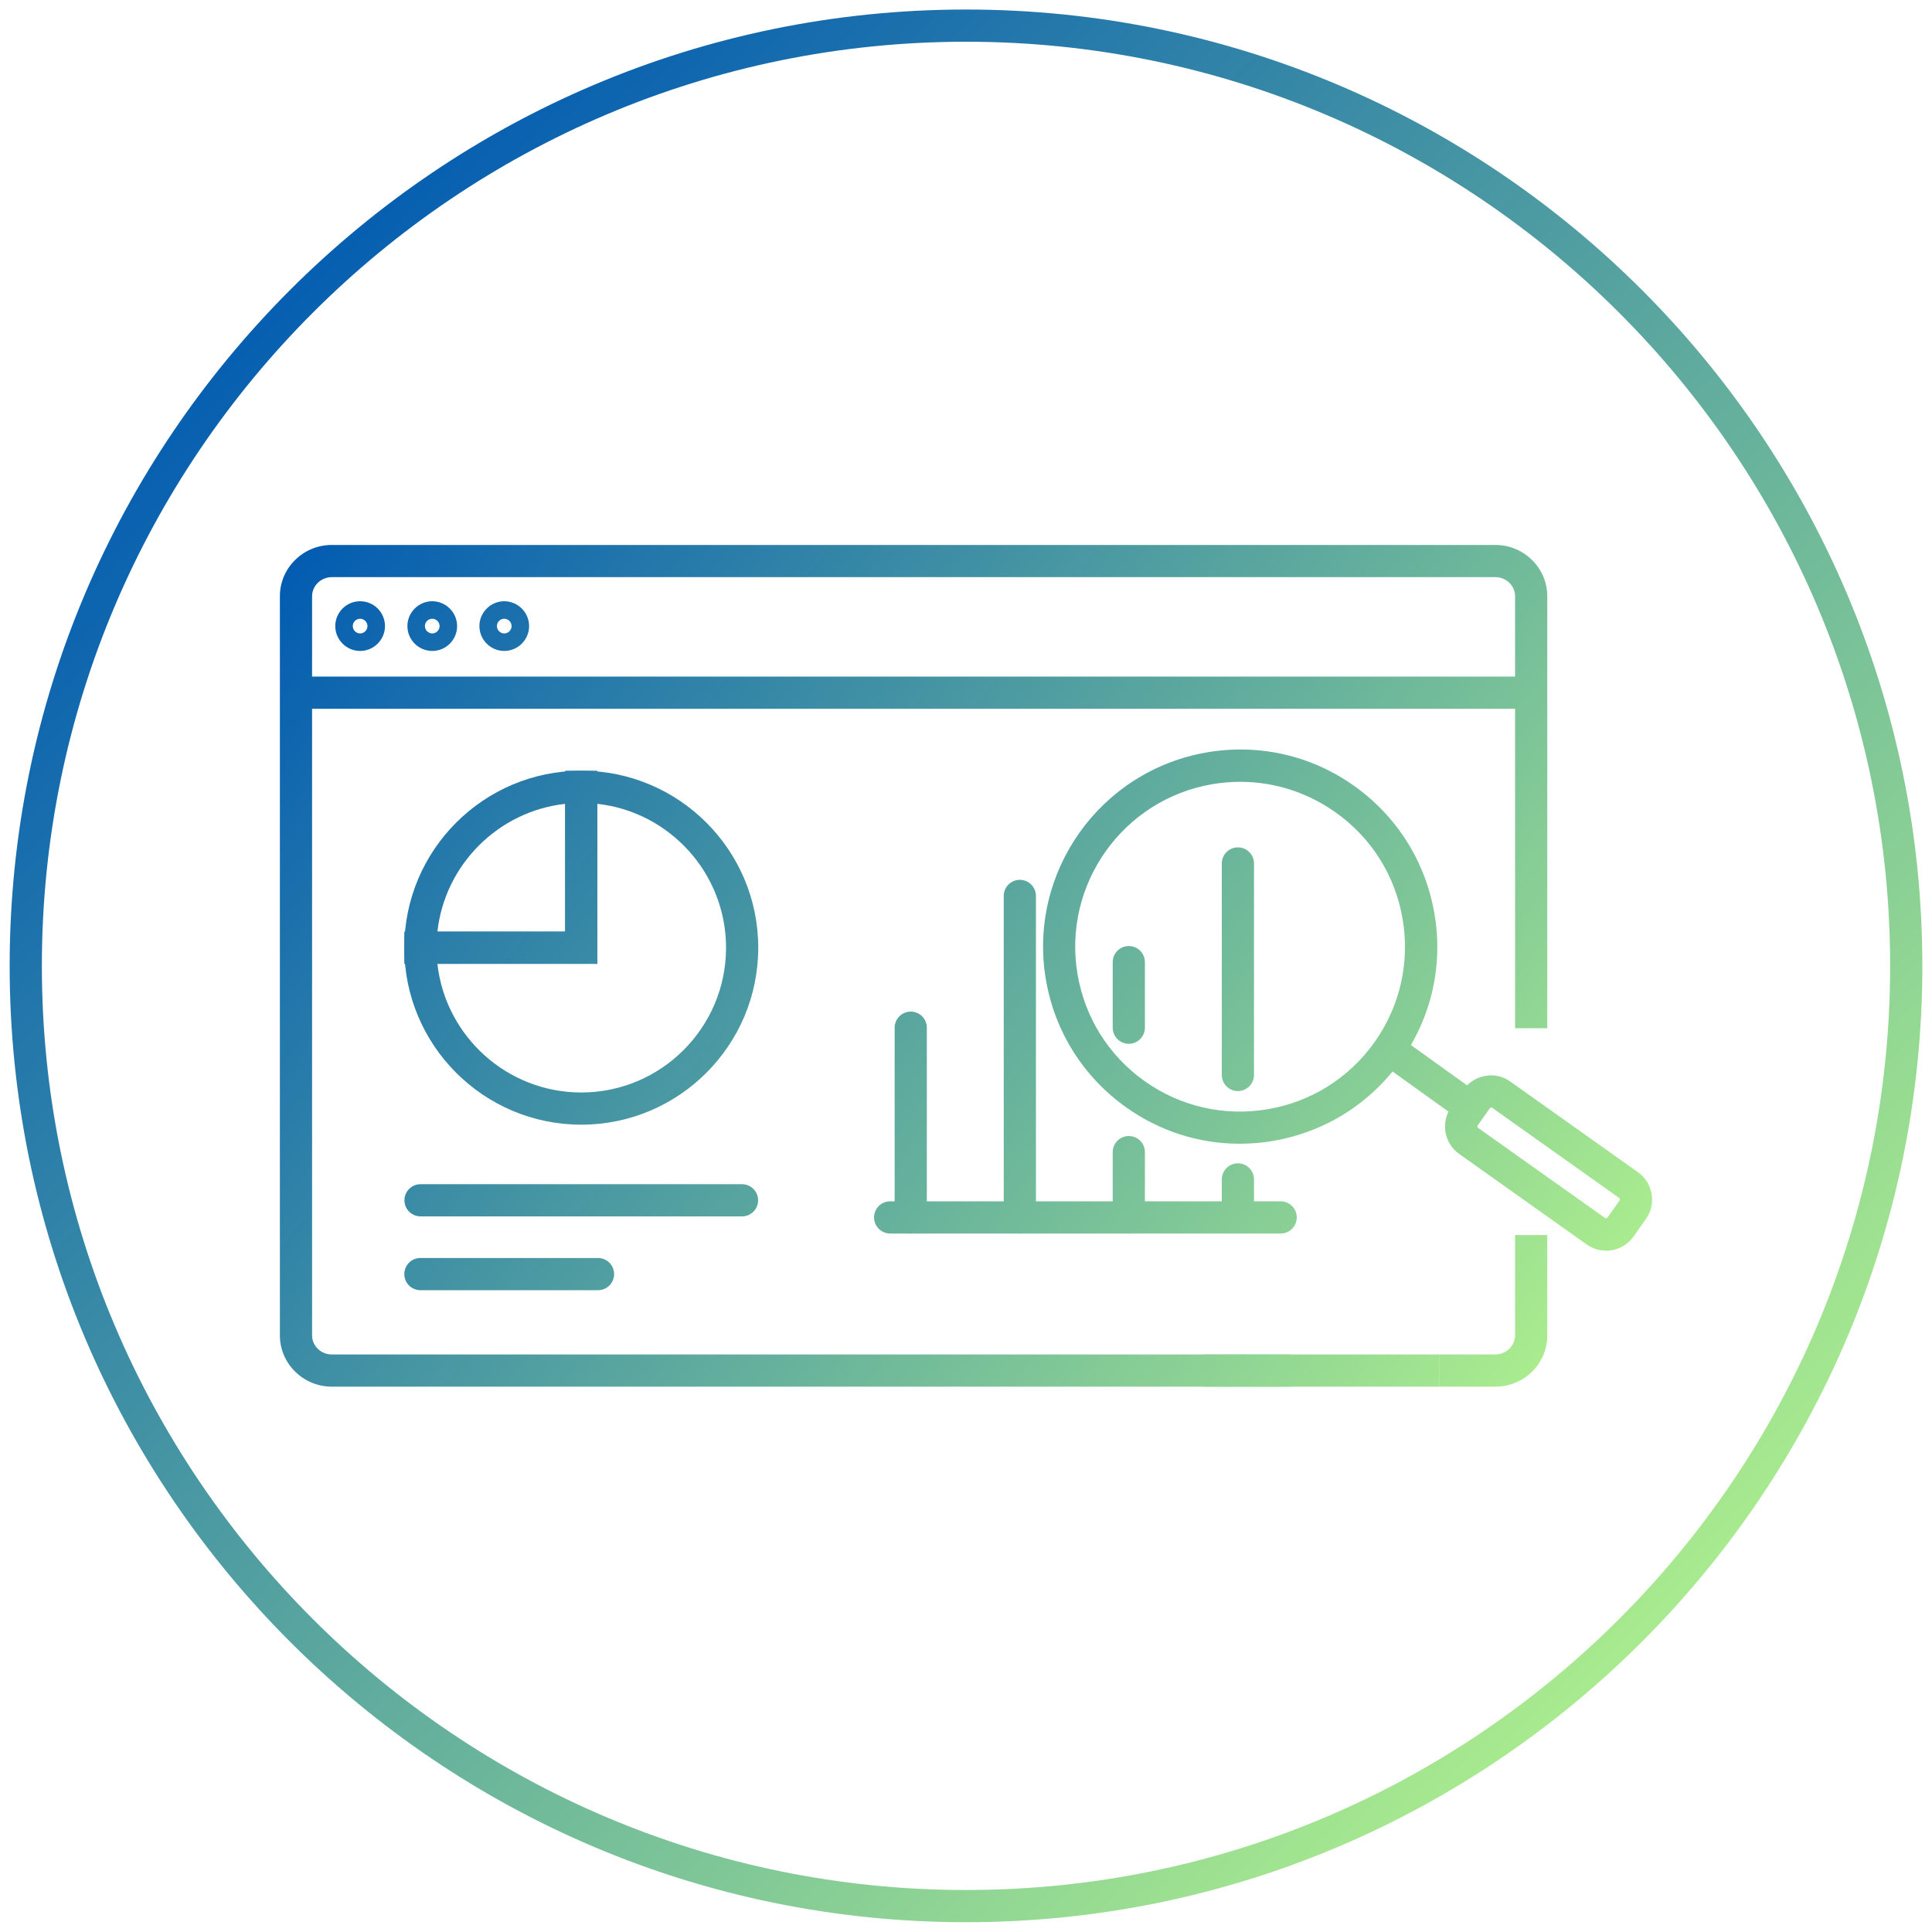 <svg xmlns="http://www.w3.org/2000/svg" xmlns:xlink="http://www.w3.org/1999/xlink" id="Layer_1" data-name="Layer 1" width="150" height="149.97" viewBox="0 0 150 149.97"><defs><style>      .cls-1 {        fill: url(#linear-gradient);      }      .cls-1, .cls-2, .cls-3, .cls-4, .cls-5, .cls-6, .cls-7, .cls-8, .cls-9, .cls-10, .cls-11, .cls-12, .cls-13, .cls-14, .cls-15, .cls-16, .cls-17, .cls-18, .cls-19, .cls-20, .cls-21, .cls-22 {        stroke-width: 0px;      }      .cls-2 {        fill: url(#linear-gradient-11);      }      .cls-3 {        fill: url(#linear-gradient-12);      }      .cls-4 {        fill: url(#linear-gradient-13);      }      .cls-5 {        fill: url(#linear-gradient-10);      }      .cls-6 {        fill: url(#linear-gradient-17);      }      .cls-7 {        fill: url(#linear-gradient-16);      }      .cls-8 {        fill: url(#linear-gradient-19);      }      .cls-9 {        fill: url(#linear-gradient-15);      }      .cls-10 {        fill: url(#linear-gradient-21);      }      .cls-11 {        fill: url(#linear-gradient-18);      }      .cls-12 {        fill: url(#linear-gradient-14);      }      .cls-13 {        fill: url(#linear-gradient-22);      }      .cls-14 {        fill: url(#linear-gradient-20);      }      .cls-15 {        fill: url(#linear-gradient-4);      }      .cls-16 {        fill: url(#linear-gradient-2);      }      .cls-17 {        fill: url(#linear-gradient-3);      }      .cls-18 {        fill: url(#linear-gradient-8);      }      .cls-19 {        fill: url(#linear-gradient-9);      }      .cls-20 {        fill: url(#linear-gradient-7);      }      .cls-21 {        fill: url(#linear-gradient-5);      }      .cls-22 {        fill: url(#linear-gradient-6);      }    </style><linearGradient id="linear-gradient" x1="118.81" y1="119.09" x2="20.82" y2="42.4" gradientUnits="userSpaceOnUse"><stop offset="0" stop-color="#b5f58c"></stop><stop offset="1" stop-color="#0059b2"></stop></linearGradient><linearGradient id="linear-gradient-2" x1="122.03" y1="114.98" x2="24.03" y2="38.29" xlink:href="#linear-gradient"></linearGradient><linearGradient id="linear-gradient-3" x1="126.12" y1="109.75" x2="28.13" y2="33.06" xlink:href="#linear-gradient"></linearGradient><linearGradient id="linear-gradient-4" x1="117.62" y1="120.62" x2="19.62" y2="43.93" xlink:href="#linear-gradient"></linearGradient><linearGradient id="linear-gradient-5" x1="116.04" y1="122.63" x2="18.05" y2="45.94" xlink:href="#linear-gradient"></linearGradient><linearGradient id="linear-gradient-6" x1="131.47" y1="102.92" x2="33.47" y2="26.23" xlink:href="#linear-gradient"></linearGradient><linearGradient id="linear-gradient-7" x1="122.83" y1="113.96" x2="24.83" y2="37.27" xlink:href="#linear-gradient"></linearGradient><linearGradient id="linear-gradient-8" x1="127.28" y1="108.27" x2="29.29" y2="31.58" xlink:href="#linear-gradient"></linearGradient><linearGradient id="linear-gradient-9" x1="120.13" y1="117.41" x2="22.13" y2="40.72" xlink:href="#linear-gradient"></linearGradient><linearGradient id="linear-gradient-10" x1="121.74" y1="115.35" x2="23.74" y2="38.66" xlink:href="#linear-gradient"></linearGradient><linearGradient id="linear-gradient-11" x1="118.51" y1="119.47" x2="20.52" y2="42.78" xlink:href="#linear-gradient"></linearGradient><linearGradient id="linear-gradient-12" x1="120.64" y1="116.76" x2="22.64" y2="40.07" xlink:href="#linear-gradient"></linearGradient><linearGradient id="linear-gradient-13" x1="122.76" y1="114.04" x2="24.77" y2="37.35" xlink:href="#linear-gradient"></linearGradient><linearGradient id="linear-gradient-14" x1="132.32" y1="101.83" x2="34.33" y2="25.13" xlink:href="#linear-gradient"></linearGradient><linearGradient id="linear-gradient-15" x1="112.91" y1="126.63" x2="14.92" y2="49.94" xlink:href="#linear-gradient"></linearGradient><linearGradient id="linear-gradient-16" x1="113.57" y1="125.79" x2="15.58" y2="49.1" xlink:href="#linear-gradient"></linearGradient><linearGradient id="linear-gradient-17" x1="103.4" y1="138.79" x2="5.4" y2="62.1" xlink:href="#linear-gradient"></linearGradient><linearGradient id="linear-gradient-18" x1="98.49" y1="145.05" x2=".5" y2="68.36" xlink:href="#linear-gradient"></linearGradient><linearGradient id="linear-gradient-19" x1="132.38" y1="101.75" x2="34.39" y2="25.06" xlink:href="#linear-gradient"></linearGradient><linearGradient id="linear-gradient-20" x1="133.33" y1="100.54" x2="35.33" y2="23.85" xlink:href="#linear-gradient"></linearGradient><linearGradient id="linear-gradient-21" x1="133.01" y1="100.94" x2="35.02" y2="24.25" gradientTransform="translate(114.3 -55.28) rotate(54.33)" xlink:href="#linear-gradient"></linearGradient><linearGradient id="linear-gradient-22" x1="135.23" y1="135.5" x2="18.6" y2="18.33" xlink:href="#linear-gradient"></linearGradient></defs><g><rect class="cls-1" x="93.47" y="105.16" width="18.29" height="2.5"></rect><path class="cls-16" d="m100.28,107.66H25.76c-2.22,0-4.03-1.79-4.03-3.98v-57.39c0-2.2,1.81-3.98,4.03-3.98h90.34c2.22,0,4.03,1.79,4.03,3.98v33.54h-2.5v-33.54c0-.82-.69-1.48-1.53-1.48H25.76c-.84,0-1.53.67-1.53,1.48v57.39c0,.82.69,1.48,1.53,1.48h74.52v2.5Z"></path><path class="cls-17" d="m116.1,107.66h-4.35v-2.5h4.35c.84,0,1.53-.67,1.53-1.48v-7.79h2.5v7.79c0,2.2-1.81,3.98-4.03,3.98Z"></path><g><path class="cls-15" d="m99.43,95.77h-30.32c-.69,0-1.25-.56-1.25-1.25s.56-1.25,1.25-1.25h30.32c.69,0,1.25.56,1.25,1.25s-.56,1.25-1.25,1.25Z"></path><path class="cls-21" d="m70.71,95.77c-.69,0-1.25-.56-1.25-1.25v-14.73c0-.69.56-1.25,1.25-1.25s1.25.56,1.25,1.25v14.73c0,.69-.56,1.25-1.25,1.25Z"></path><path class="cls-22" d="m96.11,84.71c-.69,0-1.25-.56-1.25-1.25v-16.42c0-.69.56-1.25,1.25-1.25s1.25.56,1.25,1.25v16.42c0,.69-.56,1.25-1.25,1.25Z"></path><path class="cls-20" d="m96.11,95.77c-.69,0-1.25-.56-1.25-1.25v-2.95c0-.69.56-1.25,1.25-1.25s1.25.56,1.25,1.25v2.95c0,.69-.56,1.25-1.25,1.25Z"></path><path class="cls-18" d="m87.64,81.04c-.69,0-1.25-.56-1.25-1.25v-5.09c0-.69.56-1.25,1.25-1.25s1.25.56,1.25,1.25v5.09c0,.69-.56,1.25-1.25,1.25Z"></path><path class="cls-19" d="m87.64,95.77c-.69,0-1.25-.56-1.25-1.25v-5.07c0-.69.56-1.25,1.25-1.25s1.25.56,1.25,1.25v5.07c0,.69-.56,1.25-1.25,1.25Z"></path><path class="cls-5" d="m79.18,95.77c-.69,0-1.25-.56-1.25-1.25v-24.96c0-.69.56-1.25,1.25-1.25s1.25.56,1.25,1.25v24.96c0,.69-.56,1.25-1.25,1.25Z"></path></g><path class="cls-2" d="m27.96,50.54c-1.06,0-1.93-.87-1.93-1.93s.86-1.93,1.93-1.93,1.93.87,1.93,1.93-.87,1.93-1.93,1.93Zm0-2.5c-.32,0-.57.26-.57.57s.26.57.57.57.57-.26.57-.57-.26-.57-.57-.57Z"></path><path class="cls-3" d="m33.56,50.54c-1.06,0-1.93-.87-1.93-1.93s.87-1.93,1.93-1.93,1.93.87,1.93,1.93-.86,1.93-1.93,1.93Zm0-2.5c-.32,0-.57.26-.57.57s.26.57.57.57.57-.26.57-.57-.26-.57-.57-.57Z"></path><path class="cls-4" d="m39.15,50.54c-1.06,0-1.93-.87-1.93-1.93s.87-1.93,1.93-1.93,1.93.87,1.93,1.93-.87,1.93-1.93,1.93Zm0-2.5c-.32,0-.57.26-.57.57s.26.57.57.57.57-.26.57-.57-.26-.57-.57-.57Z"></path><rect class="cls-12" x="22.98" y="52.53" width="95.9" height="2.5"></rect><path class="cls-9" d="m45.13,87.32c-7.58,0-13.74-6.16-13.74-13.74v-1.25h12.49v-12.49h1.25c7.58,0,13.74,6.16,13.74,13.74s-6.16,13.74-13.74,13.74Zm-11.17-12.49c.62,5.61,5.4,9.99,11.17,9.99,6.2,0,11.24-5.04,11.24-11.24,0-5.77-4.38-10.55-9.99-11.17v12.42h-12.42Z"></path><path class="cls-7" d="m46.38,74.83h-14.99v-1.25c0-7.58,6.16-13.74,13.74-13.74h1.25v14.99Zm-12.42-2.5h9.92v-9.92c-5.2.58-9.34,4.72-9.92,9.92Z"></path><path class="cls-6" d="m57.61,94.44h-24.96c-.69,0-1.25-.56-1.25-1.25s.56-1.25,1.25-1.25h24.96c.69,0,1.25.56,1.25,1.25s-.56,1.25-1.25,1.25Z"></path><path class="cls-11" d="m46.43,100.17h-13.79c-.69,0-1.25-.56-1.25-1.25s.56-1.25,1.25-1.25h13.79c.69,0,1.25.56,1.25,1.25s-.56,1.25-1.25,1.25Z"></path><g><path class="cls-8" d="m96.25,88.8c-3.15,0-6.21-.97-8.82-2.83-3.33-2.37-5.54-5.89-6.23-9.92-1.41-8.32,4.21-16.23,12.53-17.64,4.03-.68,8.08.24,11.41,2.61,3.33,2.37,5.54,5.89,6.23,9.92s-.24,8.08-2.61,11.41-5.89,5.54-9.92,6.23c-.86.15-1.73.22-2.59.22Zm.06-28.1c-.72,0-1.44.06-2.17.18-6.96,1.18-11.66,7.8-10.48,14.76.57,3.37,2.42,6.32,5.21,8.3,2.79,1.98,6.18,2.75,9.55,2.18,3.37-.57,6.32-2.42,8.3-5.21,1.98-2.79,2.75-6.18,2.18-9.55h0c-.57-3.37-2.42-6.32-5.21-8.29-2.19-1.55-4.75-2.37-7.38-2.37Z"></path><path class="cls-14" d="m124.69,97.1c-.54,0-1.06-.17-1.5-.48l-9.9-7.03c-.57-.4-.94-1-1.06-1.69-.12-.69.04-1.38.44-1.94l.97-1.37c.4-.57,1-.94,1.69-1.06.69-.12,1.38.04,1.94.45l9.9,7.03c.57.4.94,1,1.06,1.69.12.69-.04,1.38-.44,1.94l-.97,1.37c-.4.57-1,.94-1.69,1.06-.15.02-.29.04-.44.04Zm-8.92-11.11s-.07.01-.09.04l-.97,1.37s-.02.12.02.15l9.91,7.03s.12.01.15-.03l.97-1.37s.02-.12-.02-.15l-9.9-7.03s-.03-.02-.06-.02Z"></path><rect class="cls-10" x="109.76" y="79.83" width="2.5" height="7.78" transform="translate(-21.74 125.09) rotate(-54.33)"></rect></g></g><path class="cls-13" d="m75,149.24C34.06,149.24.75,115.93.75,74.99S34.06.74,75,.74s74.25,33.31,74.25,74.25-33.31,74.25-74.25,74.25Zm0-146C35.44,3.24,3.25,35.42,3.25,74.99s32.19,71.75,71.75,71.75,71.75-32.19,71.75-71.75S114.56,3.24,75,3.24Z"></path></svg>